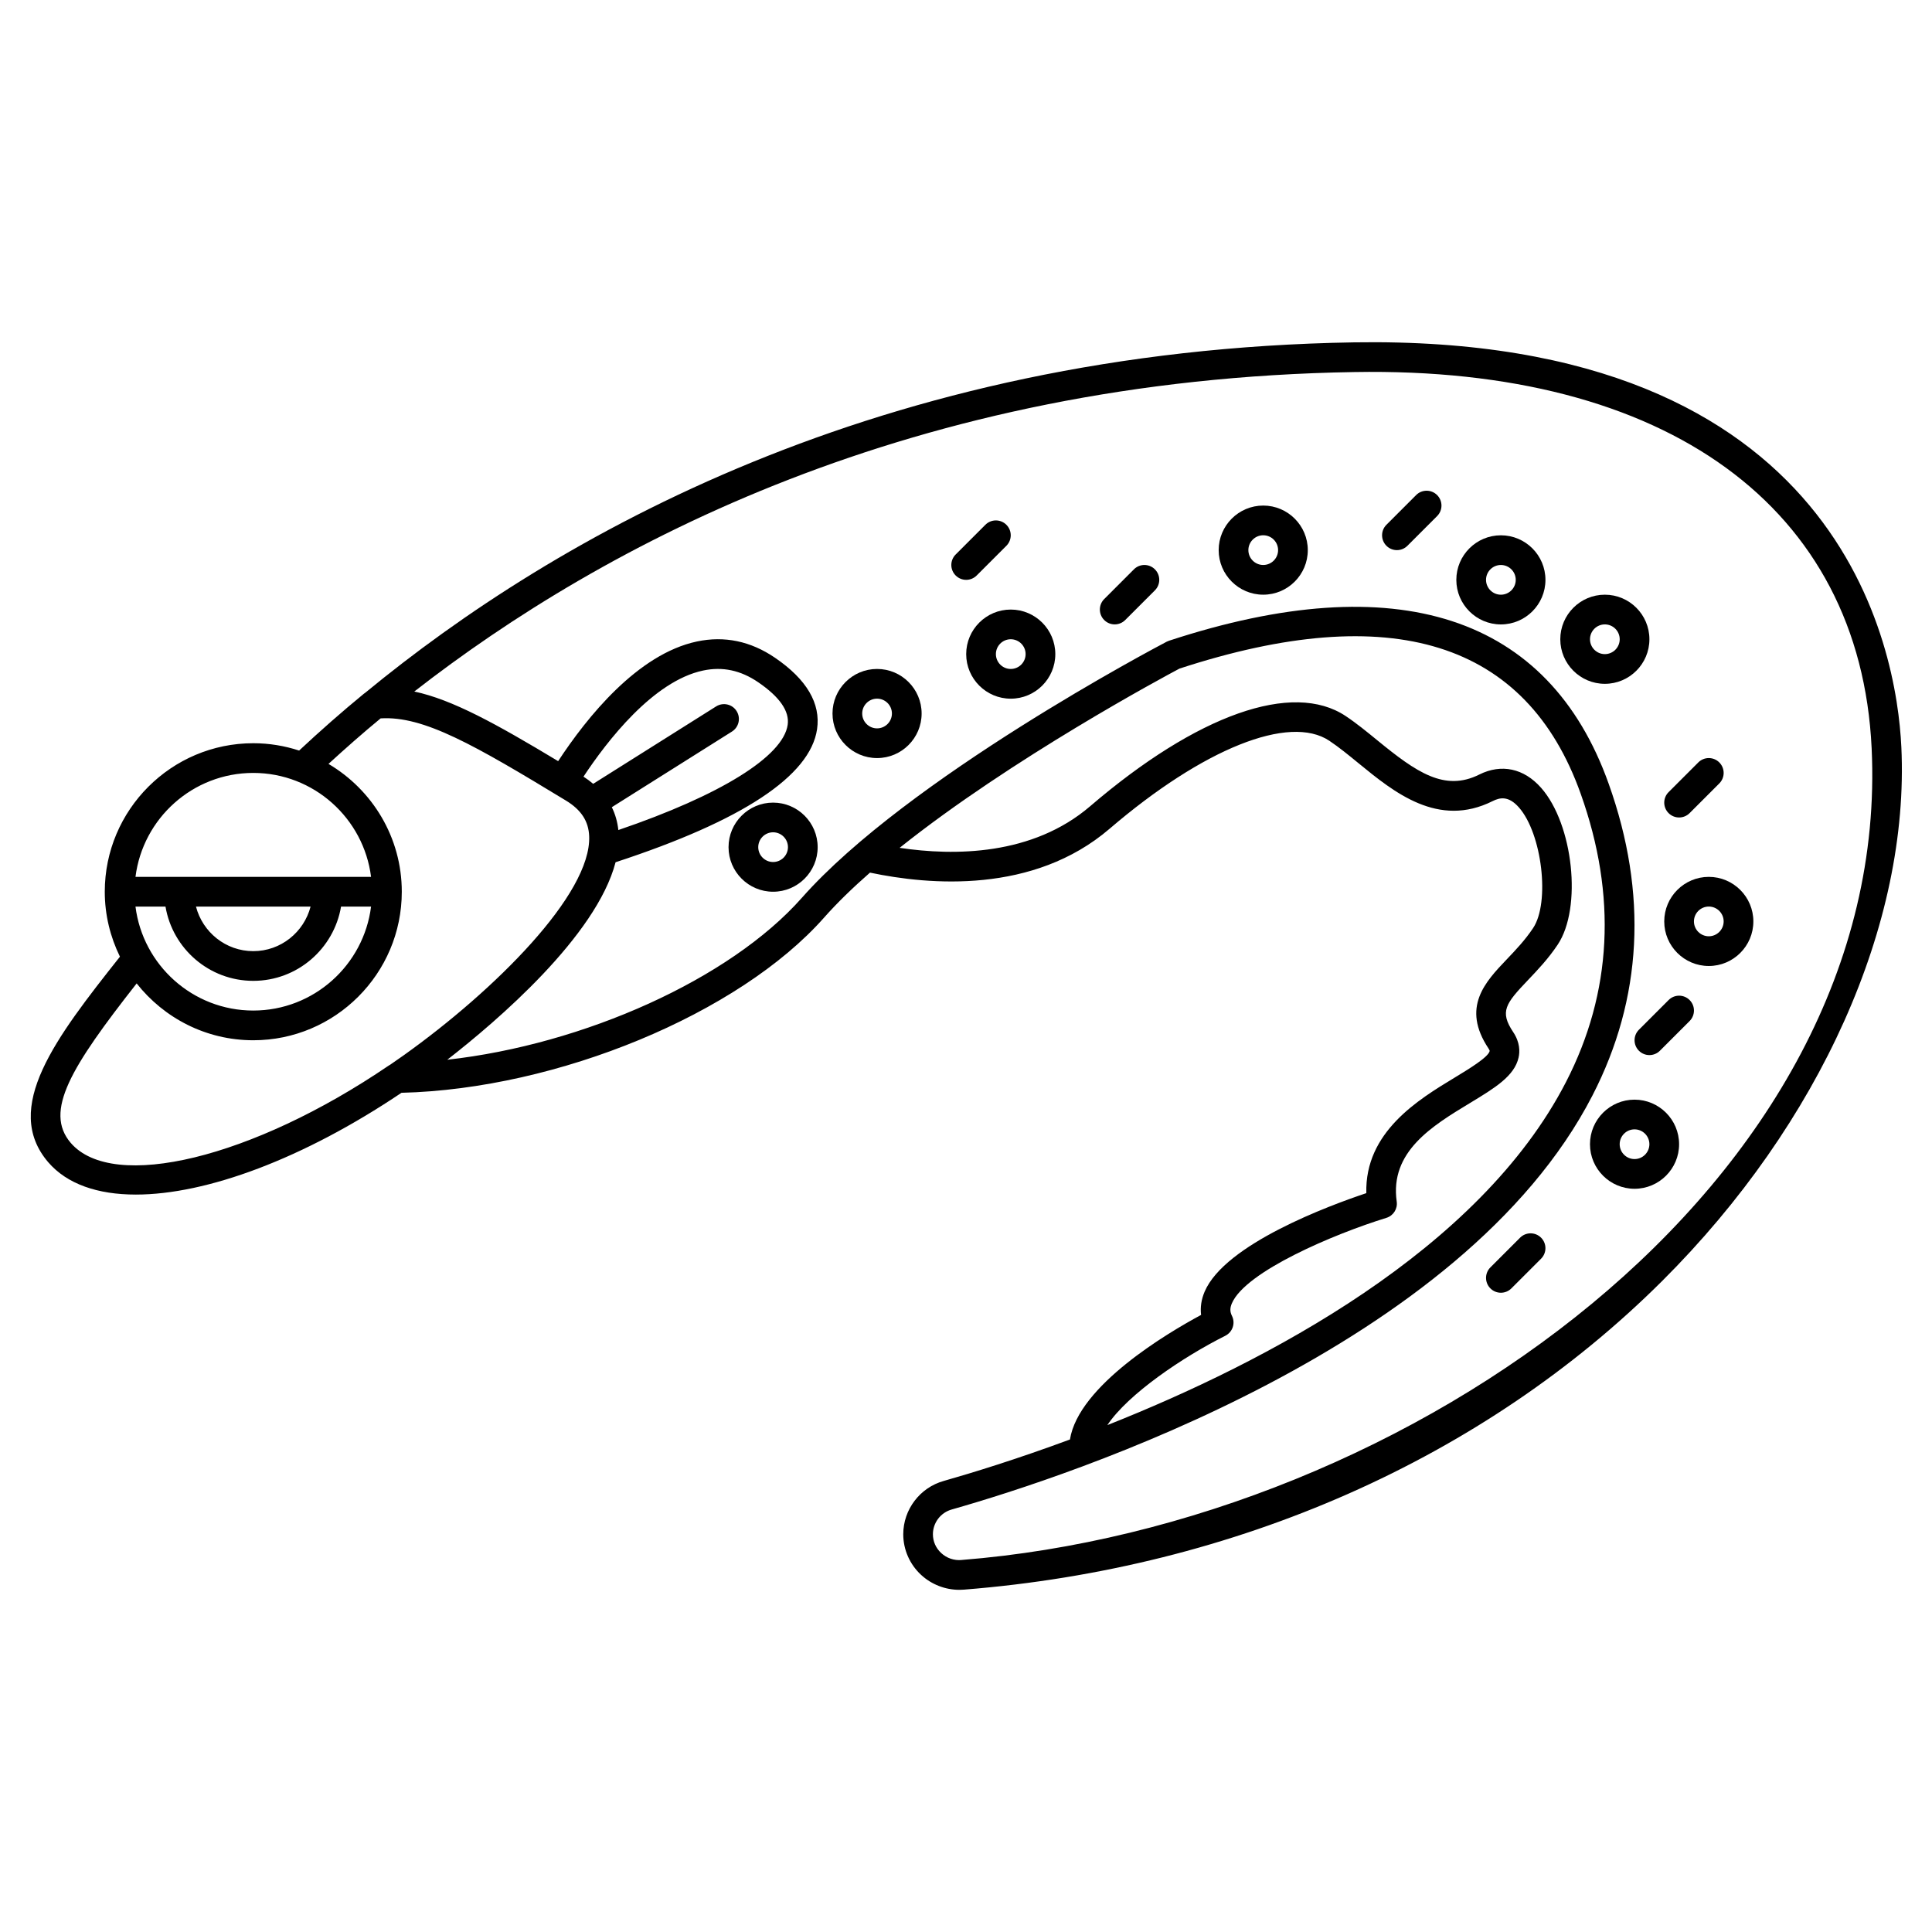 <?xml version="1.0" encoding="UTF-8"?>
<!-- Uploaded to: ICON Repo, www.svgrepo.com, Generator: ICON Repo Mixer Tools -->
<svg fill="#000000" width="800px" height="800px" version="1.1" viewBox="144 144 512 512" xmlns="http://www.w3.org/2000/svg">
 <g>
  <path d="m647.87 341.88c-1.223-25.672-15.438-109.23-145.07-107.15-125.79 2.051-211.87 51.598-261.94 92.805l0.004 0.004c-0.008 0.008-0.023 0.012-0.031 0.02-0.137 0.086-0.273 0.18-0.402 0.289-5.894 4.836-11.645 9.906-17.16 15.059-3.832-1.25-7.906-1.945-12.145-1.945-21.703 0-39.359 17.656-39.359 39.359 0 6.176 1.473 12.004 4.019 17.211-17.035 21.5-31.316 40.094-19.004 54.473 4.981 5.781 13.066 8.57 23.223 8.57 18.68 0 44.336-9.441 70.391-26.973 41.348-1.012 89.449-20.938 111.99-46.422 3.473-3.93 7.609-7.93 12.168-11.926 15.762 3.328 43.309 5.676 63.492-11.621 24.773-21.234 47.629-30.398 58.23-23.328 2.519 1.68 5.07 3.766 7.773 5.977 9.391 7.684 21.082 17.238 35.531 10.012 1.879-0.938 4.168-1.469 6.941 1.676 6.144 6.961 8.289 25.191 3.766 31.98-2.141 3.211-4.606 5.797-6.992 8.297-5.672 5.949-12.102 12.691-4.816 23.621 0.191 0.293 0.316 0.566 0.297 0.664-0.371 1.648-5.519 4.766-9.281 7.047-9.613 5.82-23.828 14.426-23.406 30.617-9.746 3.254-37.441 13.469-42.848 26.105-0.879 2.051-1.191 4.137-0.941 6.168-8.82 4.746-32.473 18.719-34.754 33.012-14.078 5.215-25.926 8.844-33.418 10.977-6.332 1.754-10.758 7.574-10.758 14.145 0 4.066 1.723 7.984 4.734 10.762 2.758 2.547 6.394 3.957 10.133 3.957 0.398 0 0.797-0.016 1.191-0.047 72.137-5.719 137.86-34.766 185.06-81.797 41.922-41.789 65.621-94.715 63.383-141.59zm-436.75 6.953c16.027 0 29.27 12.043 31.215 27.551h-62.43c1.945-15.508 15.188-27.551 31.215-27.551zm-23.262 35.422c1.883 11.152 11.578 19.68 23.262 19.68s21.375-8.531 23.262-19.68h7.953c-1.949 15.508-15.188 27.551-31.215 27.551s-29.27-12.043-31.215-27.551zm8.078 0h30.371c-1.758 6.769-7.871 11.809-15.184 11.809-7.316 0-13.43-5.039-15.188-11.809zm51.027 42.168c-36.012 24.5-73.008 33.48-84.219 20.453-7.141-8.344 0.059-20.074 17.473-42.258 7.211 9.152 18.371 15.062 30.902 15.062 21.703 0 39.359-17.656 39.359-39.359 0-14.422-7.82-27.023-19.426-33.879 4.488-4.109 9.086-8.168 13.812-12.062 11.418-0.723 24.863 7.051 49.074 21.754 4.078 2.469 6.051 5.488 6.199 9.492 0.578 15.352-25.051 40.832-49.082 57.988l-0.879 0.613c-0.84 0.59-1.656 1.164-2.75 1.918-0.16 0.086-0.312 0.18-0.465 0.277zm60.906-62.453c-0.23-2.152-0.809-4.18-1.73-6.055l31.836-20.043c1.84-1.156 2.394-3.59 1.23-5.43-1.156-1.844-3.586-2.387-5.43-1.23l-32.574 20.512c-0.793-0.672-1.645-1.309-2.57-1.906 6.246-9.449 18.473-25.309 31.688-28.117 5.164-1.094 9.953-0.078 14.629 3.113 5.695 3.891 8.316 7.688 7.793 11.281-1.219 8.391-17.863 18.676-44.871 27.875zm160.85 134.02c1.945-0.977 2.731-3.336 1.758-5.281-0.543-1.082-0.547-2.074-0.016-3.312 3.606-8.422 27.027-18.363 40.949-22.652 1.852-0.57 3.012-2.402 2.734-4.316-1.887-13.223 9.426-20.07 19.41-26.113 6.586-3.988 11.789-7.137 12.887-12.062 0.352-1.574 0.387-4.023-1.43-6.742-3.629-5.449-2.055-7.512 3.965-13.824 2.496-2.617 5.324-5.582 7.844-9.363 6.488-9.734 4.137-31.871-4.418-41.555-4.551-5.152-10.508-6.434-16.367-3.512-9.203 4.606-16.676-0.598-27.027-9.066-2.727-2.231-5.551-4.543-8.387-6.43-14.035-9.355-39.348-0.422-67.723 23.902-15.281 13.094-35.949 13.195-50.488 11.023 29.684-23.703 70.344-45.477 74.16-47.5 56.184-18.371 91.965-7.207 106.34 33.188 9.621 26.969 8.309 52.66-3.898 76.359-22.957 44.578-79.254 74.168-121.55 90.934 5.496-8.242 20.047-18.062 31.262-23.676zm-69.938 59.43c-1.965 0.16-3.891-0.492-5.352-1.848-1.418-1.312-2.199-3.078-2.199-4.981 0-3.047 2.051-5.746 5.012-6.566 31.129-8.852 135.38-42.914 169.77-109.7 13.246-25.711 14.691-53.508 4.312-82.605-15.879-44.625-56.168-57.742-116.52-37.922-0.203 0.07-0.41 0.152-0.598 0.25-2.789 1.465-68.703 36.203-96.727 67.906-19.066 21.559-57.789 38.863-93.945 42.887 13.129-10.203 39.477-32.715 44.602-52.34 33.598-10.996 51.59-22.855 53.398-35.266 0.996-6.824-2.75-13.195-11.145-18.922-6.461-4.41-13.422-5.859-20.703-4.312-15.715 3.332-29.117 20.051-36.77 31.707-16.484-9.922-28.039-16.305-38.121-18.449 50.039-38.977 132.02-82.754 249.12-84.664 82.926-1.465 134.04 35.91 137.09 99.656 5.496 115.1-122.71 205.77-241.22 215.16z"/>
  <path d="m348.88 356.7c-6.512 0-11.809 5.297-11.809 11.809s5.297 11.809 11.809 11.809c6.512 0 11.809-5.297 11.809-11.809s-5.301-11.809-11.809-11.809zm0 15.742c-2.168 0-3.938-1.766-3.938-3.938 0-2.168 1.766-3.938 3.938-3.938 2.168 0 3.938 1.766 3.938 3.938-0.004 2.172-1.77 3.938-3.938 3.938z"/>
  <path d="m376.43 321.28c-6.512 0-11.809 5.297-11.809 11.809 0 6.512 5.297 11.809 11.809 11.809 6.512 0 11.809-5.297 11.809-11.809 0-6.512-5.297-11.809-11.809-11.809zm0 15.746c-2.168 0-3.938-1.766-3.938-3.938 0-2.168 1.766-3.938 3.938-3.938 2.168 0 3.938 1.766 3.938 3.938 0 2.168-1.77 3.938-3.938 3.938z"/>
  <path d="m411.86 305.54c-6.512 0-11.809 5.297-11.809 11.809s5.297 11.809 11.809 11.809 11.809-5.297 11.809-11.809c-0.004-6.512-5.301-11.809-11.809-11.809zm0 15.742c-2.168 0-3.938-1.766-3.938-3.938 0-2.168 1.766-3.938 3.938-3.938 2.168 0 3.938 1.766 3.938 3.938-0.004 2.172-1.77 3.938-3.938 3.938z"/>
  <path d="m478.77 277.98c-6.512 0-11.809 5.297-11.809 11.809 0 6.512 5.297 11.809 11.809 11.809s11.809-5.297 11.809-11.809c0-6.508-5.297-11.809-11.809-11.809zm0 15.746c-2.168 0-3.938-1.766-3.938-3.938 0-2.168 1.766-3.938 3.938-3.938 2.168 0 3.938 1.766 3.938 3.938 0 2.168-1.77 3.938-3.938 3.938z"/>
  <path d="m581.11 313.41c0-6.512-5.297-11.809-11.809-11.809s-11.809 5.297-11.809 11.809 5.297 11.809 11.809 11.809 11.809-5.297 11.809-11.809zm-11.809 3.938c-2.168 0-3.938-1.766-3.938-3.938 0-2.168 1.766-3.938 3.938-3.938 2.168 0 3.938 1.766 3.938 3.938 0 2.168-1.766 3.938-3.938 3.938z"/>
  <path d="m541.75 285.86c-6.512 0-11.809 5.297-11.809 11.809 0 6.512 5.297 11.809 11.809 11.809 6.512 0 11.809-5.297 11.809-11.809 0-6.512-5.297-11.809-11.809-11.809zm0 15.742c-2.168 0-3.938-1.766-3.938-3.938 0-2.168 1.766-3.938 3.938-3.938 2.168 0 3.938 1.766 3.938 3.938s-1.77 3.938-3.938 3.938z"/>
  <path d="m596.85 376.38c-6.512 0-11.809 5.297-11.809 11.809 0 6.512 5.297 11.809 11.809 11.809 6.512 0 11.809-5.297 11.809-11.809 0-6.512-5.301-11.809-11.809-11.809zm0 15.742c-2.168 0-3.938-1.766-3.938-3.938 0-2.168 1.766-3.938 3.938-3.938 2.168 0 3.938 1.766 3.938 3.938-0.004 2.172-1.77 3.938-3.938 3.938z"/>
  <path d="m577.17 435.42c-6.512 0-11.809 5.297-11.809 11.809s5.297 11.809 11.809 11.809 11.809-5.297 11.809-11.809c-0.004-6.512-5.301-11.809-11.809-11.809zm0 15.746c-2.168 0-3.938-1.766-3.938-3.938 0-2.168 1.766-3.938 3.938-3.938 2.168 0 3.938 1.766 3.938 3.938-0.004 2.168-1.77 3.938-3.938 3.938z"/>
  <path d="m402.83 296.51 7.871-7.871c1.539-1.539 1.539-4.027 0-5.566-1.539-1.539-4.027-1.539-5.566 0l-7.871 7.871c-1.539 1.539-1.539 4.027 0 5.566 0.77 0.77 1.777 1.156 2.785 1.156 1.008 0 2.012-0.387 2.781-1.156z"/>
  <path d="m444.5 294.88-7.871 7.871c-1.539 1.539-1.539 4.027 0 5.566 0.766 0.77 1.773 1.152 2.781 1.152 1.008 0 2.016-0.387 2.781-1.152l7.871-7.871c1.539-1.539 1.539-4.027 0-5.566-1.535-1.539-4.027-1.539-5.562 0z"/>
  <path d="m519.29 275.2-7.871 7.871c-1.539 1.539-1.539 4.027 0 5.566 0.766 0.77 1.773 1.152 2.781 1.152 1.008 0 2.016-0.387 2.781-1.152l7.871-7.871c1.539-1.539 1.539-4.027 0-5.566-1.539-1.539-4.031-1.539-5.562 0z"/>
  <path d="m588.98 360.64c1.008 0 2.016-0.387 2.781-1.152l7.871-7.871c1.539-1.539 1.539-4.027 0-5.566-1.539-1.539-4.027-1.539-5.566 0l-7.871 7.871c-1.539 1.539-1.539 4.027 0 5.566 0.773 0.77 1.777 1.152 2.785 1.152z"/>
  <path d="m586.2 409.02-7.871 7.871c-1.539 1.539-1.539 4.027 0 5.566 0.766 0.766 1.773 1.152 2.781 1.152 1.008 0 2.016-0.387 2.781-1.152l7.871-7.871c1.539-1.539 1.539-4.027 0-5.566-1.535-1.539-4.027-1.539-5.562 0z"/>
  <path d="m546.84 472-7.871 7.871c-1.539 1.539-1.539 4.027 0 5.566 0.766 0.766 1.773 1.152 2.781 1.152 1.008 0 2.016-0.387 2.781-1.152l7.871-7.871c1.539-1.539 1.539-4.027 0-5.566-1.535-1.539-4.027-1.539-5.562 0z"/>
 </g>
</svg>